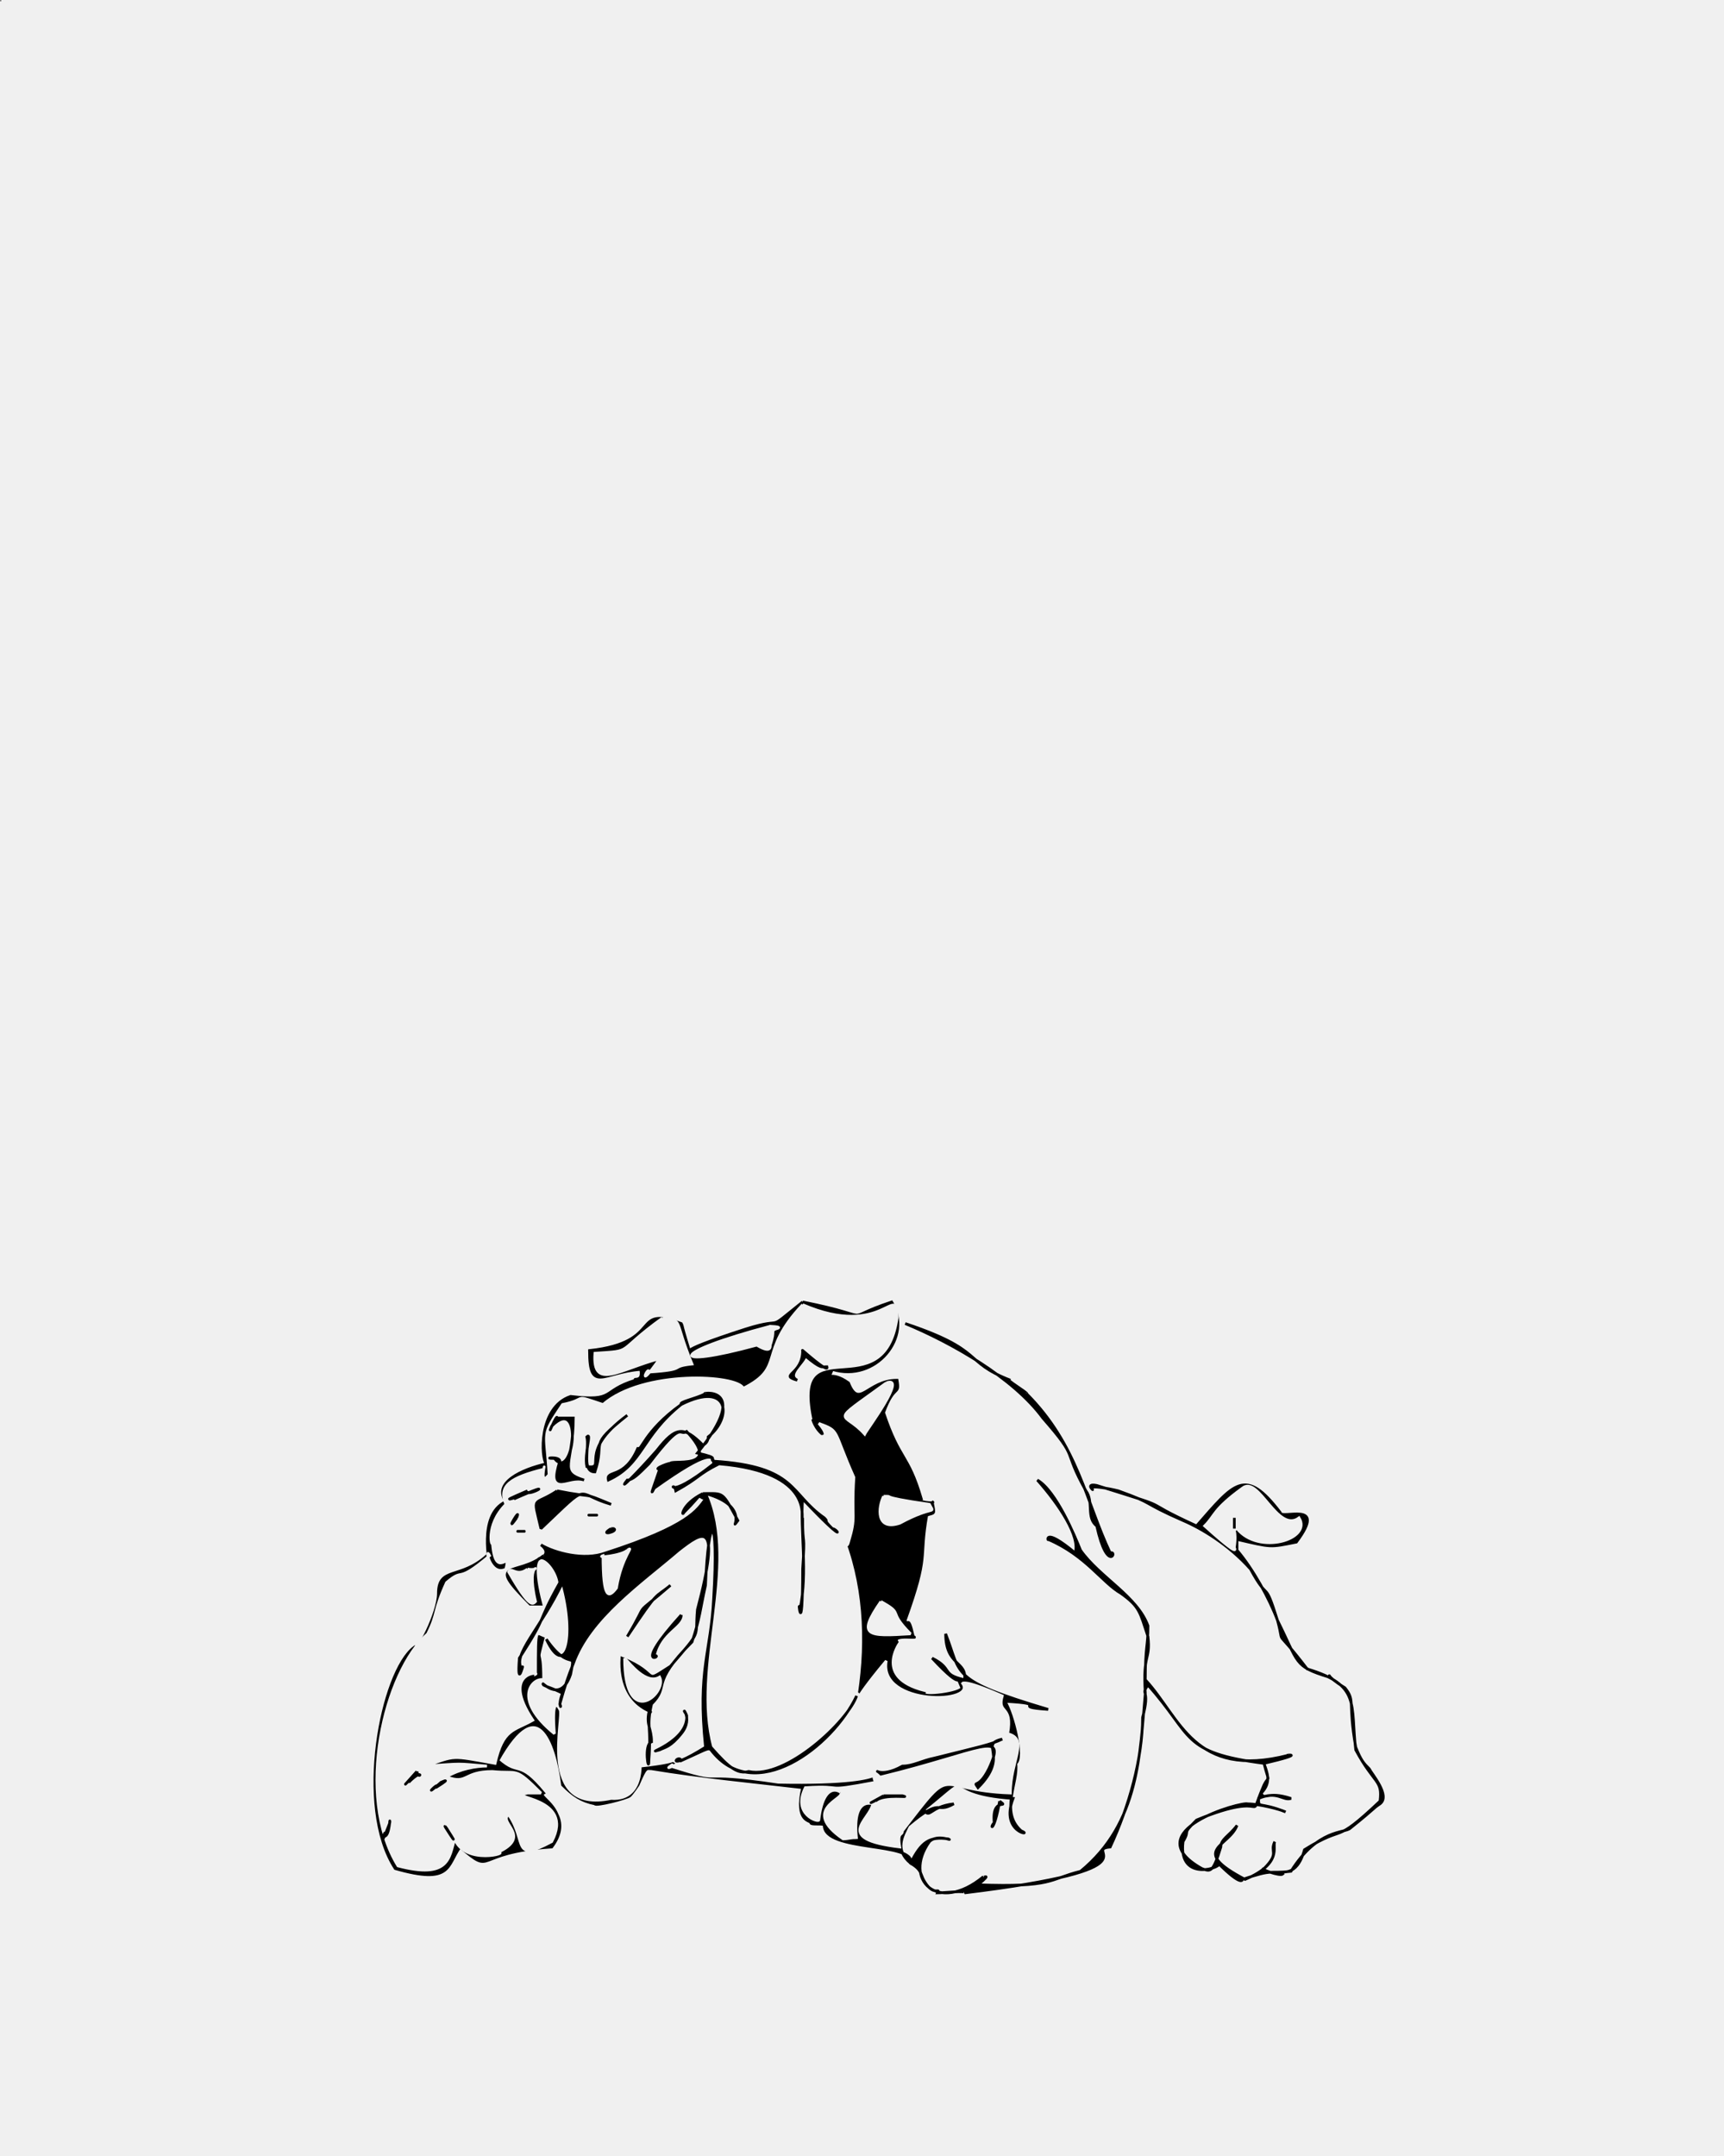 <svg xmlns="http://www.w3.org/2000/svg" width="639" height="799" version="1.2"><rect width="100%" height="100%" fill="#808080" stroke="none"/><g fill="none" stroke="#000" stroke-miterlimit="2" font-family="'Sans Serif'" font-size="12.5" font-weight="400"><path fill="#f0f0f0" stroke="#f0f0f0" d="M.5.5h638v798H.5V.5" vector-effect="non-scaling-stroke"/><path fill="#000" d="M297.5 482.5c30 6 12 7 33 0 8 13-6 30-22 25-2 5-1 0 6 5 4 10 7-1 18-1 1 6-1 1-5 12 6 18 9 15 14 32-3 1 6 2 4 1 1 5 1 4-2 5-3 17 1 14-8 39 1 3 1-3 3 6 3 1-8-1-6 2 0 0-10 14 10 19-1 2 14 0 14-2-3-7 2 3-11-11 8 4 3 6 12 8 1-7-7-5-7-17 6 15 1 17 38 28-15-1 2-2-16-3 3 5 7 21 4 23 1 7-6 18 2 25 5 2-8 1-3-12-30-2-12-13-33 4 2 4 2-1 11-2-7 4-4-3-17 8-2 4-5 9 1 14 4-8 7-10 14-9 2 1-4-2-7 1-10 14 3 27 20 13-1 1 4-2-2 3 28 1 26-2 38-5 22-18 22-44 24-66-1-15 2-12 1-21-3-9-3-11-10-16-7-4-13-14-27-20 0 1-2-5 10 5 2-6-6-18-14-27 7 4 14 21 16 26 7 10 21 17 25 28 0 8-1 7-1 20 13 14 18 37 53 28-2 0 8-1-9 3 1 3 3 7-1 11 1 3 2-1 11 2-3 1-5-3-12 0 0 4 0 1 10 5-2-1-10-3-14-3-2-1-42 10-17 24 3 1 4 2 7-8 0-3 3-4 6-8-3 8-18 9 3 20 14-6 10-12 11-14-2 4 2 4-4 10-2 0 6 3 7 2-1-2 5 2 8-9 16-10 10-1 28-18 1-8-2-6-9-19-2-17 2-24-18-30-13-17-8-7-11-18-5-16-3-6-10-19-8-9-18-15-25-18-16-7-10-6-24-11-4-1-10-2-10-1 2 2-3-2 2-1 32 10 13 4 37 15 14-16 18-22 31-5 0 3 18-5 6 11-10 2-9 2-22-1v4c6 7 12 18 15 26 8 16 6 17 19 21 1-1-2-1 6 4 4 5 1 5 4 22 2 5 3 6 5 8 1 2 8 10 4 13-3 2-1 1-11 9-2 2-12 0-22 16-9 1-6-1-18 3 0 0 0 3-9-6 3 1-15 8-13-8 3-5-1-2 5-8 29-12 18 3 25-13 2-4 2 0 0-8-31-4-26-10-43-29-3 4 1 1-2 12 0 15-5 33-12 48-11 1 20 8-54 17 1-1-8 0-10 0 1-2-1 1-4-3s-1-5-6-8c2-8-32-4-32-14 0-1-5 0-5-1s-6 0-3-13c-17-2-38-4-56-7-2 0-2-1-5 6 0 0-2 3-3 4s-13 4-13 3c-5-1-8-3-12-7-2-16-9-36-24-9 8 7 7 0 17 12-2 1 3 3 5 8 2 4 1 8-2 12-30 2-21 11-34 0-5 7-3 14-24 8-15-23-5-73 7-82 1 3 9-13 9-20 0-10 8-5 18-14 2 5-4-15 7-20-5-7 6-12 15-14-2-2-3-21 9-25 17 2 11-2 24-6-1-1 3 1 2-4-14 1-19 9-19-7 28-3 15-17 34-10 1 2-1-3 3 10 4 0-10 2 21-8 16-5 6 2 21-10" vector-effect="non-scaling-stroke"/><path fill="#f0f0f0" stroke="#f0f0f0" d="M297.5 483.5c30 13 35-9 35 5-5 34-39 2-32 37-1 0 1 5 4 7-3-1 5 2-1-5 8 3 5 2 13 20-1 16 1 14-2 24-1 4-2-4-3-4 8 19 9 40 6 60 3 1-4 6 11-12-3 17 35 16 28 8 1 1-1-2 15 5-2 7 4 3 2 14 8 2 1 10 1 22-29-1-20-12-40 14 0 2-2 0-1 6-25-3-11-10-10-16 2 1-8-5-6 13 0-1-3 0-5 0-16-11 1-15-1-17 2 1-6-7-8 10 0 1-10-2-5-12 16-1 5 2 26-2-4-8 15 1-36 0-33-5-18 1-40-6 3-2-5 3 3-1-5-2 4-1-14 1-1-6 3 13-11 12-28 6-17-31-19-33-1-2-3-4-2 9-16-13-8-21-4-20 0-14-2-4 1-16-4-1-4-5-4 14 2-1-13-1-1 17-7 4-11 3-14 16-17-3-14-3-26 1 15-1 11-1 23 0-4 0-10 1-15 4 8 3 6-2 17-2 10 1 8-2 18 8h-5c-9 2 18 1 9 18-15 8-9 0-16-10-4 3 9 8-4 14 5 0-12 5-16-5-2 7-2 15-21 10-16-26-5-72 11-86 4-8 2-8 7-19 7-6 3 1 16-10-2-4 0 8 6 5 2-8-4 5-5-10 0 3-3-6 5-14-3-7 2-10 14-13 1-4-2 7 2 2-1-17-3-14 5-26 10-2 3-4 15 0 15-13 50-11 52-6 16-8 5-13 22-31" vector-effect="non-scaling-stroke"/><path fill="#f0f0f0" stroke="#f0f0f0" d="M245.5 488.5c8 1 4 0 11 17-9 1-1 2-16 3 0-3-5 8 4-5-15 4-25 12-24-2 15-1 7 0 25-13" vector-effect="non-scaling-stroke"/><path fill="#000" d="M335.5 490.5c30 10 21 14 39 21-3-1 7 5 6 5 19 19 22 40 31 59 3-1-1 8-5-10-4-3-1-9-4-13-9-16-2-11-16-27-11-15-34-28-51-35" vector-effect="non-scaling-stroke"/><path fill="#f0f0f0" stroke="#f0f0f0" d="M285.5 491.5c-2 0 6 0 2 1-2 1 0 0-2 6 0 1 0 3-5 0-33 9-33 3 5-7" vector-effect="non-scaling-stroke"/><path fill="#000" d="M297.5 500.5c-1-1 10 9 9 6-2 0-2 1-8-4-1 3-7 7-3 9-7-2 2-2 2-11" vector-effect="non-scaling-stroke"/><path fill="#f0f0f0" stroke="#f0f0f0" d="M328.5 512.5c8-3-7 17-8 19-8-9-14-3 8-19" vector-effect="non-scaling-stroke"/><path fill="#000" d="M261.5 516.5c-3 0 18-4-3 22 9 2 4 2 6 3 31 2 28 12 41 21 2 2-1 0 3 4 2 0 6 7-11-11-1 12 2 27-1 41-1-6 1 14 1-15 1-15 0-7 0-19-1 1 5-17-31-20-8 4-7 5-16 10-1-5-5 5 14-10 0-3-1-6-22 9-2 4 0-1 2-7-3 0 5-3 4-2-1-2 20 3 6-12-3 2-1-5-14 12-4 4-6 6-8 6-4 5 4-3 11-11 7-9 10-9 17-2-4 1 2 1 2-3 9-7 8-21-10-12-15 12-14 22-27 28-1-4 6 0 11-12 1 2 2-6 16-16-1-1 5-2 9-4m-29 8c-15 12-8 9-12 21-5 0-2-9-3-13 2-2-1 6 0 11 8 1-4-5 15-19m-26 1h6c0 17-6 20 4 23-6-2-13 6-9-7 0-2-7-1-2-1 7 9 11-24-1-12-2 5 2-5 2-3" vector-effect="non-scaling-stroke"/><path fill="#f0f0f0" stroke="#f0f0f0" d="M460.5 551.5c6-5 13 17 21 11 5 8-15 14-23 4-2 1 0 0-1 7 1 2-1 1-11-8 4-4 3-6 14-14" vector-effect="non-scaling-stroke"/><path fill="#000" d="M195.5 552.5c-1 3 13-5-5 3 4-2-9 3 5-3m11 0c15 3 8 0 20 5-14-4-7-9-26 9-3-13-3-8 6-14m54 1c8 0 7-1 13 10-4 5 6-5-12-10 12 27-6 64 2 94 7 8 10 10 14 9 14 3 37-19 40-28-9 19-38 41-54 20-1-1-2 0-11 4-1-3-7 5 9-5-3-29 2-35 3-55 2-33-2-32-3-5-2 9-2 12-5 21-16 16-8 16-15 23-2 9 0 8-1 21 0 5-2-6 1-7 0-5-2-6-1-11 4 0-11-1-10-20 15 6 7 10 18 3 12-14 9-10 10-21 9-34 2-29-7-22-14 12-33 25-39 42-2 5-3 8-5 15 1 2-1 1 1-4-4-2-5-2-7-3-2-3 6 8 10-4 2-10 0 0-9-13 7 15 12 0 6-21-8 17-19 27-15 32 1-4-2 9-1-4 11-17 6-12 15-28-1-8-14-19-7 8h-4c-17-17-5-10 5-18-1 1 3-1-1-4 5 3 16 6 24 3 31-10 34-16 37-20-4-1 0-3-8 5-1 2-1-3 7-7" vector-effect="non-scaling-stroke"/><path fill="#f0f0f0" stroke="#f0f0f0" d="M327.5 554.5c5 0-4 0 17 3 2 4 2 0-11 7-9 3-8-6-6-10" vector-effect="non-scaling-stroke"/><path fill="#000" d="M218.5 561.5c-2 0 7 0 0 0m-27 1c2-5-5 7 0 0m266 0v4-4m-231 4h1c2 1-6 3-1 0m-34 1c-3 0 6 0 0 0" vector-effect="non-scaling-stroke"/><path fill="#f0f0f0" stroke="#f0f0f0" d="M232.5 574.5c3-2-2 2-4 14-3 4-5 4-5-12-3 1 7 0 9-2m-37 7c7 1-1-5 3 12-1 1-2 3-10-11 1-2 3 2 7-1" vector-effect="non-scaling-stroke"/><path fill="#000" d="M248.5 587.5c-6 5-4 1-16 19 9-15 1-6 16-19" vector-effect="non-scaling-stroke"/><path fill="#f0f0f0" stroke="#f0f0f0" d="M326.5 593.5c9 5 2 3 11 12-16 1-20 1-11-12" vector-effect="non-scaling-stroke"/><path fill="#000" d="M252.5 598.5c0 4-8 6-10 15 4 0-9 6 10-15" vector-effect="non-scaling-stroke"/><path fill="#f0f0f0" stroke="#f0f0f0" d="M231.5 614.5c2 2 8 10 13 7 3 6-13 20-13-7" vector-effect="non-scaling-stroke"/><path fill="#000" d="M254.5 635.5c-3-4 3 1-2 7-4 5-6 5-8 6-7 2 11-3 10-13m117 9c-9 2 3 6-9 18-2-3 0 1 4-7 7-15-3-7-40 2-3-3-1 2 8-3 4 0 7-2 12-3 16-4 21-5 25-7m-217 12c1 4 3-2-3 4 1-2-5 5 3-4m9 4c-2 1 6-3-2 2 2-3-6 5 2-2m164 5h7c4 1-7-1-10 2 1-1-6 3 3-2m43 2c4 3-3-2-2 8-2 2 0 4 2-8m-226 8c0-3 0 5-2 5 1-5-3 8 2-5m21 2c-3-4 7 11 0 0" vector-effect="non-scaling-stroke"/></g></svg>
